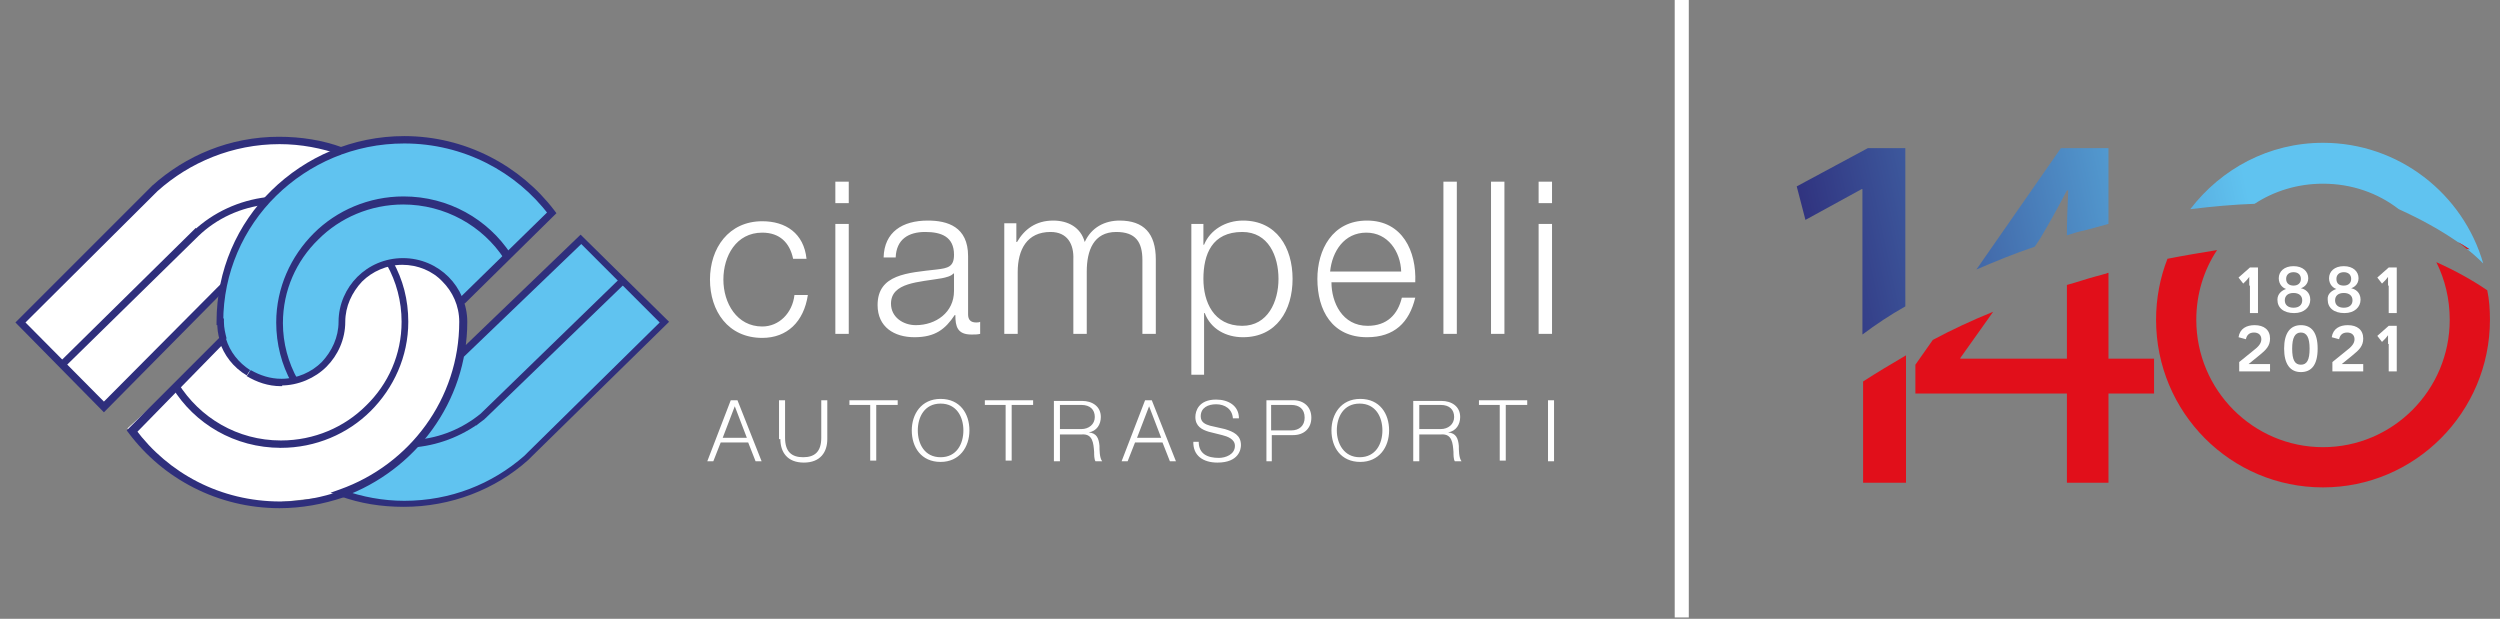 <?xml version="1.0" encoding="utf-8"?>
<!-- Generator: Adobe Illustrator 25.2.0, SVG Export Plug-In . SVG Version: 6.00 Build 0)  -->
<svg version="1.1" id="Livello_1" xmlns="http://www.w3.org/2000/svg" xmlns:xlink="http://www.w3.org/1999/xlink" x="0px" y="0px"
	 viewBox="0 0 372.9 92.3" style="enable-background:new 0 0 372.9 92.3;" xml:space="preserve">
<rect x="0" y="0" width="372.9" height="92.3" fill="#808080" stroke="none"/>
<style type="text/css">
	.st0{fill:#FFFFFF;}
	.st1{fill:#60C3F0;}
	.st2{fill:#2F2F7C;}
	.st3{fill:none;}
	.st4{fill:url(#SVGID_1_);}
	.st5{fill:#E10F1A;}
	.st6{fill:url(#SVGID_2_);}
	.st7{fill:url(#SVGID_3_);}
	.st8{fill:#E20E17;}
</style>
<g>
	<g>
		<path class="st0" d="M3,47.9l20.2-20.2c0,0,9.8-9.8,27.9-5.6l15.3,15.3l2.8,8.4l-1.4,18.1l-15.3,9.8l-12.6,1.4l-8.4-1.4l-8.4-5.6
			L19,63.9l14.6-13.2l5.6-9.8l-6.4,2.2L15.5,60.4L3,47.9z"/>
		<g>
			<path class="st1" d="M32.8,48c0,0,0.1-3.8,0.6-5.8c0.5-2,1.8-6.6,4.3-9.7c0,0,4.9-7.3,12.3-9.7c7.4-2.4,12.9-2.4,19-0.6
				c6,1.9,11.4,6.6,13.3,9.5l-11,10.8c0,0-2.2,3.2-3,1.8c-0.8-1.4-2.3-3.8-4.5-4.5c-2.2-0.7-5.5-1.3-7.6,0.1c-2.1,1.3-4.5,2.6-5.1,7
				c-0.7,4.3-0.9,7.3-4.1,8.6c-3.2,1.3-6.2,2.3-8.6,0.8C35.9,54.8,33.5,53.8,32.8,48"/>
			<path class="st1" d="M69.1,52.6l17.5-16.8l12.5,12.4c0,0-19.5,19.9-22.8,21.9c-3.3,2-9,5.4-16.5,5.1c-7.5-0.3-8.5-1.7-8.5-1.7
				s3.9-1.6,5.8-3c1.9-1.4,6.6-4.8,8.6-9.3C67.7,56.6,68.5,52.9,69.1,52.6"/>
			<path class="st2" d="M51.1,22c-3-1.1-6.2-1.6-9.5-1.6c-7.3,0-13.9,2.8-18.9,7.3l0.4,0.4l0.4,0.4l0.1-0.1L23.2,28l-0.4-0.4
				L2.3,48.1l13.2,13.4L33,43.8l0.7-0.7l-0.8-0.7L32.3,43L15.5,59.9L3.8,48.1l19.8-19.7l-0.7-0.8l-0.1,0.1l0.7,0.8
				c4.8-4.3,11.2-7,18.2-7c3.2,0,6.3,0.6,9.1,1.6L51.1,22"/>
			<path class="st2" d="M39.8,29.4c-4.2,0.5-8,2.3-10.9,5l0.4,0.4l0.3-0.4l0,0L29.2,34L8.9,54l0.7,0.8l20-19.6l-0.4-0.4l-0.3,0.4
				l0,0l0.4,0.3l0.3-0.3c2.7-2.6,6.3-4.3,10.3-4.7L39.8,29.4"/>
			<path class="st2" d="M25.7,57.8c3.3,5.4,9.3,9,16.2,9h0h0l0-0.5l-0.2,0.5c0.1,0,0.2,0,0.2,0l0-0.5l-0.2,0.5l0.1,0h0.1
				c5.2,0,10-2.1,13.4-5.5c3.4-3.4,5.6-8.1,5.6-13.3c0-3.3-0.8-6.3-2.3-9l-0.9,0.5c1.4,2.5,2.2,5.4,2.2,8.5c0,4.9-2,9.3-5.3,12.5
				c-3.2,3.2-7.7,5.2-12.7,5.2v0.5l0.2-0.5c-0.1,0-0.1,0-0.2,0h0l0,0.5l0-0.5h0l0,0.5l0-0.5l0,0.5v-0.5l0,0l0,0.5v-0.5
				c-6.5,0-12.1-3.4-15.3-8.5L25.7,57.8"/>
			<path class="st2" d="M76.2,37.9c-3.4-5.2-9.3-8.6-16-8.6h0c0,0,0,0-0.1,0l0.1,0.5v-0.5c-5.2,0-10,2.1-13.4,5.5
				c-3.4,3.4-5.6,8.1-5.6,13.3c0,3.2,0.8,6.3,2.3,9l0.9-0.5c-1.4-2.5-2.2-5.4-2.2-8.4c0-4.9,2-9.3,5.3-12.5
				c3.2-3.2,7.7-5.2,12.7-5.2h0l0,0l-0.1-0.5v0.5c0,0,0,0,0.1,0l-0.1-0.5v0.5h0c6.3,0,11.9,3.2,15.1,8.1L76.2,37.9"/>
			<path class="st2" d="M62.1,66.7c3.8-0.4,7.3-1.9,10.2-4.2L72,62.1L71.4,62l0,0l-0.4,1.5l1.4-1.1l20.8-20.1l-0.7-0.8L71.8,61.6
				l-0.1,0.1l0.3,0.4l0.5,0.1l0,0l0.4-1.5l-1.2,1c-2.7,2.2-6,3.6-9.6,3.9L62.1,66.7"/>
			<path class="st2" d="M37.3,55.2c-1.7-1.1-3-2.7-3.6-4.7l-0.3-0.8L18.9,64.2l0.3,0.4c5.1,6.8,13.3,11.2,22.5,11.2
				c3.3,0,6.5-0.6,9.5-1.6l1.5-0.5l-1.5-0.5l-0.3,1l0,0l0.2-0.5l-0.2-0.5c-2.9,1-5.9,1.6-9.1,1.6c-8.9,0-16.7-4.2-21.6-10.8
				l-0.4,0.3l0.4,0.4L33.6,51l-0.4-0.4l-0.5,0.2c0.7,2.2,2.1,4,4.1,5.2L37.3,55.2"/>
			<path class="st2" d="M69.3,45.3L83,31.8l-0.3-0.4c-5.1-6.7-13.3-11.1-22.4-11.1c-7.7,0-14.7,3.1-19.8,8.1
				c-5.1,5-8.2,11.9-8.2,19.6v0.5l0.6,0l0-0.5h-0.5c0,1,0.1,1.9,0.4,2.8l1-0.3c-0.2-0.8-0.4-1.6-0.4-2.5v-0.5l-0.6,0l0,0.5h0.5
				c0-7.3,3-14,7.9-18.8c4.9-4.8,11.6-7.8,19.1-7.8c8.8,0,16.7,4.2,21.6,10.7l0.4-0.3l-0.4-0.4L68.5,44.5L69.3,45.3"/>
			<path class="st2" d="M69.1,53.3l17.6-16.9l11.7,11.7L78.7,67.5l-0.5,0.5c-4.8,4.2-11,6.7-17.9,6.7c-3.2,0-6.3-0.6-9.1-1.6
				L51,73.6l0.2,0.5C61.9,70.2,69.7,60,69.7,48v0c0-2.6-1.1-5-2.8-6.7c-1.7-1.7-4.1-2.8-6.8-2.8s-5.1,1.1-6.8,2.8
				c-1.7,1.7-2.8,4.1-2.8,6.7v0c0,2.3-1,4.4-2.5,6c-1.5,1.5-3.7,2.5-6,2.5c-0.1,0-0.1,0-0.1,0l0.1,0.5v-0.5c-1.7,0-3.2-0.5-4.6-1.3
				l-0.6,0.9c1.5,0.9,3.2,1.5,5.1,1.5H42l0.1,0L41.9,57v0.5c0.1,0,0.1,0,0.1,0L41.9,57v0.5c2.6,0,5.1-1.1,6.8-2.8
				c1.7-1.7,2.8-4.1,2.8-6.7v0c0-2.3,1-4.4,2.5-6c1.5-1.5,3.7-2.5,6-2.5s4.5,0.9,6,2.5c1.5,1.5,2.5,3.6,2.5,6v0
				c0,11.5-7.4,21.3-17.8,25l-1.4,0.5l1.4,0.5c3,1.1,6.2,1.6,9.5,1.6c7.1,0,13.7-2.6,18.6-7h0l0.5-0.5l20.5-20.1L86.6,35L68.3,52.6
				L69.1,53.3"/>
		</g>
	</g>
	<g>
		<path class="st0" d="M230.9,68.8h0.9v-9.1h-0.9V68.8z M220.5,60.4h3.2v8.3h0.9v-8.3h3.2v-0.7h-7.2V60.4z M211.7,60.4h3.2
			c1.3,0,2,0.7,2,1.8c0,1.1-0.9,1.8-2,1.8h-3.2V60.4z M210.8,68.8h0.9v-4h3.3c1.6-0.1,1.7,1.3,1.8,2.6c0,0.4,0,1.1,0.2,1.4h1
			c-0.4-0.5-0.4-1.7-0.4-2.3c-0.1-1.1-0.4-1.9-1.6-2v0c1.2-0.2,1.8-1.2,1.8-2.3c0-1.6-1.3-2.4-2.8-2.4h-4.2V68.8z M199.4,64.2
			c0-2,1-4,3.4-4c2.4,0,3.4,2,3.4,4c0,2-1,4-3.4,4C200.5,68.2,199.4,66.2,199.4,64.2 M198.6,64.2c0,2.5,1.4,4.7,4.3,4.7
			c2.8,0,4.3-2.2,4.3-4.7c0-2.5-1.4-4.7-4.3-4.7C200,59.5,198.6,61.8,198.6,64.2 M189.6,60.4h3c1.2,0,2,0.6,2,1.9
			c0,1.2-0.8,1.9-2,1.9h-3V60.4z M188.8,68.8h0.9v-3.9h3.2c1.6,0,2.7-1,2.7-2.6c0-1.6-1.1-2.6-2.7-2.6h-4V68.8z M178,65.8
			c-0.1,2.2,1.5,3.2,3.6,3.2c3.2,0,3.5-2,3.5-2.6c0-1.5-1.1-2-2.4-2.4l-2.2-0.5c-0.7-0.2-1.4-0.5-1.4-1.4c0-1.3,1.1-1.8,2.3-1.8
			c1.3,0,2.4,0.7,2.5,2.1h0.9c0-1.9-1.6-2.8-3.4-2.8c-2.6,0-3.1,1.7-3.1,2.6c0,1.4,1,1.9,2,2.2l2,0.5c0.8,0.2,1.9,0.6,1.9,1.6
			c0,1.3-1.4,1.8-2.4,1.8c-1.7,0-3-0.6-3-2.4H178z M171.4,60.6l1.8,4.7h-3.6L171.4,60.6z M167.3,68.8h0.9l1.1-2.8h4.1l1.1,2.8h0.9
			l-3.6-9.1h-1L167.3,68.8z M158.1,60.4h3.2c1.3,0,2,0.7,2,1.8c0,1.1-0.9,1.8-2,1.8h-3.2V60.4z M157.2,68.8h0.9v-4h3.3
			c1.6-0.1,1.7,1.3,1.8,2.6c0,0.4,0,1.1,0.2,1.4h1c-0.4-0.5-0.4-1.7-0.4-2.3c-0.1-1.1-0.4-1.9-1.6-2v0c1.2-0.2,1.8-1.2,1.8-2.3
			c0-1.6-1.3-2.4-2.8-2.4h-4.2V68.8z M146.8,60.4h3.2v8.3h0.9v-8.3h3.2v-0.7h-7.2V60.4z M136.9,64.2c0-2,1-4,3.4-4
			c2.4,0,3.4,2,3.4,4c0,2-1,4-3.4,4C137.9,68.2,136.9,66.2,136.9,64.2 M136,64.2c0,2.5,1.4,4.7,4.3,4.7c2.8,0,4.3-2.2,4.3-4.7
			c0-2.5-1.4-4.7-4.3-4.7C137.4,59.5,136,61.8,136,64.2 M126.6,60.4h3.2v8.3h0.9v-8.3h3.2v-0.7h-7.2V60.4z M116.4,65.5
			c0,1.9,1,3.5,3.5,3.5c2.5,0,3.5-1.6,3.5-3.5v-5.8h-0.9v5.6c0,2.1-1,2.9-2.7,2.9c-1.7,0-2.7-0.8-2.7-2.9v-5.6h-0.9V65.5z
			 M109.6,60.6l1.8,4.7h-3.6L109.6,60.6z M105.5,68.8h0.9l1.1-2.8h4.1l1.1,2.8h0.9l-3.6-9.1h-1L105.5,68.8z"/>
		<path class="st0" d="M229.5,30.3h2v-3.2h-2V30.3z M229.5,49.8h2V33.4h-2V49.8z M222.4,49.8h2V27.1h-2V49.8z M215.3,49.8h2V27.1h-2
			V49.8z M198.4,40.5c0.3-3,2.1-5.8,5.4-5.8c3.2,0,5.1,2.8,5.2,5.8H198.4z M211.1,42.1c0.2-4.6-1.9-9.2-7.2-9.2
			c-5.2,0-7.4,4.4-7.4,8.7c0,4.7,2.2,8.7,7.4,8.7c4.1,0,6.3-2.2,7.2-5.9h-2c-0.6,2.5-2.2,4.2-5.1,4.2c-3.8,0-5.4-3.5-5.4-6.5H211.1z
			 M177.6,55.9h2v-9.2h0.1c0.9,2.4,3.2,3.6,5.7,3.6c5,0,7.4-4,7.4-8.7s-2.4-8.7-7.4-8.7c-2.6,0-4.9,1.4-5.8,3.6h-0.1v-3.1h-1.8V55.9
			z M190.7,41.6c0,3.4-1.6,7-5.4,7c-4.3,0-5.8-3.6-5.8-7c0-3.7,1.3-7,5.8-7C189.2,34.6,190.7,38.2,190.7,41.6 M149.8,49.8h2v-9.2
			c0-3.4,1.4-6,4.9-6c2.5,0,3.5,1.8,3.4,4.1v11.1h2v-9.3c0-3.1,1-5.9,4.4-5.9c2.9,0,3.9,1.5,3.9,4.2v11h2V38.7
			c0-3.9-1.8-5.8-5.4-5.8c-2.2,0-4.2,1-5.2,3.2c-0.6-2.2-2.5-3.2-4.7-3.2c-2.6,0-4.3,1.3-5.4,3.2h-0.1v-2.8h-1.8V49.8z M133.6,38.4
			c0.1-2.7,1.9-3.8,4.4-3.8c2.4,0,4.3,0.7,4.3,3.4c0,1.8-0.9,2-2.6,2.2c-4.3,0.5-8.8,0.7-8.8,5.3c0,3.3,2.5,4.8,5.5,4.8
			c3.1,0,4.6-1.2,6-3.3h0.1c0,1.7,0.3,2.9,2.4,2.9c0.5,0,0.9,0,1.3-0.1V48c-0.2,0.1-0.4,0.1-0.6,0.1c-0.8,0-1.2-0.4-1.2-1.2v-8.7
			c0-4.4-3.1-5.3-6-5.3c-3.8,0-6.5,1.7-6.6,5.5H133.6z M142.3,43.4c0,3.2-2.7,5.1-5.7,5.1c-1.9,0-3.7-1.2-3.7-3.2
			c0-3.2,4.2-3.2,7.6-3.8c0.5-0.1,1.4-0.3,1.7-0.7h0.1V43.4z M124.6,30.3h2v-3.2h-2V30.3z M124.6,49.8h2V33.4h-2V49.8z M120.3,38.6
			c-0.4-3.8-3.1-5.6-6.6-5.6c-5,0-7.8,4-7.8,8.7s2.7,8.7,7.8,8.7c3.7,0,6.2-2.4,6.8-6.4h-2c-0.3,2.7-2.3,4.7-4.8,4.7
			c-3.8,0-5.8-3.5-5.8-7c0-3.5,1.9-7,5.8-7c2.6,0,4.1,1.5,4.6,3.9H120.3z"/>
	</g>
</g>
<g>
	<rect x="249.8" y="-0.2" class="st0" width="2.1" height="92.3"/>
</g>
<path class="st3" d="M292.4,52.2v0.1h15.9v-11c-3.8,1.2-7.5,2.6-11,4L292.4,52.2z"/>
<path class="st3" d="M308.3,28.5c-1.5,2.8-2.7,4.9-4,7.2l-0.8,1.1c1.6-0.6,3.2-1.1,4.9-1.6c0-2.2,0.1-4.5,0.2-6.7H308.3z"/>
<linearGradient id="SVGID_1_" gradientUnits="userSpaceOnUse" x1="268.243" y1="38.266" x2="334.285" y2="23.995">
	<stop  offset="0" style="stop-color:#2F2F7C"/>
	<stop  offset="1" style="stop-color:#60C3F0"/>
</linearGradient>
<path class="st4" d="M304.3,35.6c1.3-2.2,2.5-4.3,4-7.2h0.2c-0.1,2.2-0.2,4.5-0.2,6.7c0.9-0.3,1.9-0.6,2.9-0.8c0,0,0,0,0,0
	c1.1-0.3,2.2-0.6,3.3-0.9V22.1h-7.1l-12.6,18.1c2.8-1.2,5.7-2.4,8.7-3.4L304.3,35.6z"/>
<path class="st5" d="M314.2,40.8C314.1,40.8,314.1,40.8,314.2,40.8c-0.5,0.1-1,0.3-1.5,0.4c-1.5,0.4-2.9,0.9-4.4,1.3v11h-15.9v-0.1
	l4.9-6.9c-3.2,1.3-6.2,2.7-9,4.2l-2.6,3.7v4.3h22.6V72h6.2V58.7h6.8v-5.2h-6.8V40.7C314.4,40.7,314.3,40.7,314.2,40.8
	C314.2,40.8,314.2,40.8,314.2,40.8z"/>
<linearGradient id="SVGID_2_" gradientUnits="userSpaceOnUse" x1="268.224" y1="38.176" x2="334.265" y2="23.904">
	<stop  offset="0" style="stop-color:#2F2F7C"/>
	<stop  offset="1" style="stop-color:#60C3F0"/>
</linearGradient>
<path class="st6" d="M284.2,22.1h-5.6L268,27.8l1.3,5l8.4-4.6h0.1v21.7c2-1.5,4.1-2.9,6.4-4.2V22.1z"/>
<path class="st5" d="M277.9,72h6.4v-19c-2.2,1.3-4.4,2.6-6.4,3.9V72z"/>
<linearGradient id="SVGID_3_" gradientUnits="userSpaceOnUse" x1="270.584" y1="49.096" x2="336.625" y2="34.825">
	<stop  offset="0" style="stop-color:#2F2F7C"/>
	<stop  offset="1" style="stop-color:#60C3F0"/>
</linearGradient>
<path class="st7" d="M357.8,31.2c3.3,1.5,6.2,3.1,8.8,4.9c0.6,0.4,1.2,0.7,1.8,1.1c-0.2-0.1-0.4-0.1-0.6-0.2
	c0.9,0.7,1.8,1.5,2.6,2.3c-3-10.4-12.6-18-23.9-18c-8.1,0-15.2,3.9-19.8,9.9c3.3-0.4,6.5-0.7,9.6-0.8c2.9-1.9,6.4-3,10.2-3
	C350.8,27.4,354.7,28.8,357.8,31.2z"/>
<path class="st5" d="M363.4,39.1c1.3,2.6,2,5.5,2,8.6c0,10.5-8.5,19-18.9,19c-10.4,0-18.9-8.5-18.9-19c0-3.8,1.1-7.4,3.1-10.4
	c-2.4,0.4-4.9,0.8-7.4,1.3c-1.1,2.8-1.7,5.9-1.7,9.1c0,13.8,11.1,25,24.9,25c13.7,0,24.9-11.2,24.9-25c0-1.5-0.1-3-0.4-4.4
	C368.8,41.8,366.3,40.4,363.4,39.1z"/>
<path class="st8" d="M368.4,37.2c-0.6-0.4-1.2-0.8-1.8-1.1c0.4,0.3,0.9,0.6,1.3,1C368,37.1,368.2,37.2,368.4,37.2z"/>
<g>
	<path class="st0" d="M335.5,42.6c0-0.6,0-1.3,0-1.3h0c0,0-0.3,0.4-0.4,0.5l-0.5,0.5l-0.7-0.9l1.7-1.5h1.2v6.8h-1.2V42.6z"/>
	<path class="st0" d="M341,43.1L341,43.1c-0.4-0.1-1.1-0.6-1.1-1.6c0-1,0.8-1.8,2.2-1.8c1.4,0,2.2,0.8,2.2,1.8c0,1-0.8,1.4-1.1,1.5
		v0c0.6,0.1,1.4,0.6,1.4,1.7c0,1.1-0.9,2-2.4,2c-1.6,0-2.5-0.8-2.5-2C339.7,43.8,340.4,43.3,341,43.1z M342.1,45.9
		c0.8,0,1.3-0.4,1.3-1.1c0-0.7-0.5-1.1-1.3-1.1c-0.8,0-1.3,0.4-1.3,1.1C340.8,45.5,341.3,45.9,342.1,45.9z M342.1,42.6
		c0.7,0,1.1-0.4,1.1-1c0-0.6-0.4-1-1.1-1c-0.7,0-1.1,0.4-1.1,1C341,42.3,341.5,42.6,342.1,42.6z"/>
	<path class="st0" d="M348.5,43.1L348.5,43.1c-0.4-0.1-1.1-0.6-1.1-1.6c0-1,0.8-1.8,2.2-1.8c1.4,0,2.2,0.8,2.2,1.8
		c0,1-0.8,1.4-1.1,1.5v0c0.6,0.1,1.4,0.6,1.4,1.7c0,1.1-0.9,2-2.4,2c-1.6,0-2.5-0.8-2.5-2C347.1,43.8,347.9,43.3,348.5,43.1z
		 M349.6,45.9c0.8,0,1.3-0.4,1.3-1.1c0-0.7-0.5-1.1-1.3-1.1c-0.8,0-1.3,0.4-1.3,1.1C348.3,45.5,348.8,45.9,349.6,45.9z M349.6,42.6
		c0.7,0,1.1-0.4,1.1-1c0-0.6-0.4-1-1.1-1c-0.7,0-1.1,0.4-1.1,1C348.5,42.3,348.9,42.6,349.6,42.6z"/>
	<path class="st0" d="M356.2,42.6c0-0.6,0-1.3,0-1.3h0c0,0-0.3,0.4-0.4,0.5l-0.5,0.5l-0.7-0.9l1.7-1.5h1.2v6.8h-1.2V42.6z"/>
	<path class="st0" d="M334,54l2.1-1.7c0.8-0.6,1.2-1.1,1.2-1.7c0-0.6-0.4-1-1.1-1c-0.8,0-1.1,0.5-1.2,1l-1.1-0.3
		c0.2-1.3,1.2-1.8,2.4-1.8c1.4,0,2.3,0.7,2.3,2c0,1.1-0.6,1.7-1.6,2.5l-1.6,1.3l0,0c0.1,0,0.4,0,0.9,0h2.3v1.1H334V54z"/>
	<path class="st0" d="M345.7,52c0,2.4-0.9,3.5-2.5,3.5c-1.6,0-2.5-1.2-2.5-3.5s0.9-3.5,2.5-3.5C344.8,48.5,345.7,49.6,345.7,52z
		 M341.9,52c0,1.7,0.4,2.4,1.3,2.4c0.9,0,1.3-0.7,1.3-2.4c0-1.6-0.4-2.4-1.3-2.4C342.3,49.6,341.9,50.4,341.9,52z"/>
	<path class="st0" d="M347.9,54l2.1-1.7c0.8-0.6,1.2-1.1,1.2-1.7c0-0.6-0.4-1-1.1-1c-0.8,0-1.1,0.5-1.2,1l-1.1-0.3
		c0.2-1.3,1.2-1.8,2.4-1.8c1.4,0,2.3,0.7,2.3,2c0,1.1-0.6,1.7-1.6,2.5l-1.6,1.3l0,0c0.1,0,0.4,0,0.9,0h2.3v1.1h-4.6V54z"/>
	<path class="st0" d="M356.2,51.3c0-0.6,0-1.3,0-1.3h0c0,0-0.3,0.4-0.4,0.5l-0.5,0.5l-0.7-0.9l1.7-1.5h1.2v6.8h-1.2V51.3z"/>
</g>
</svg>
